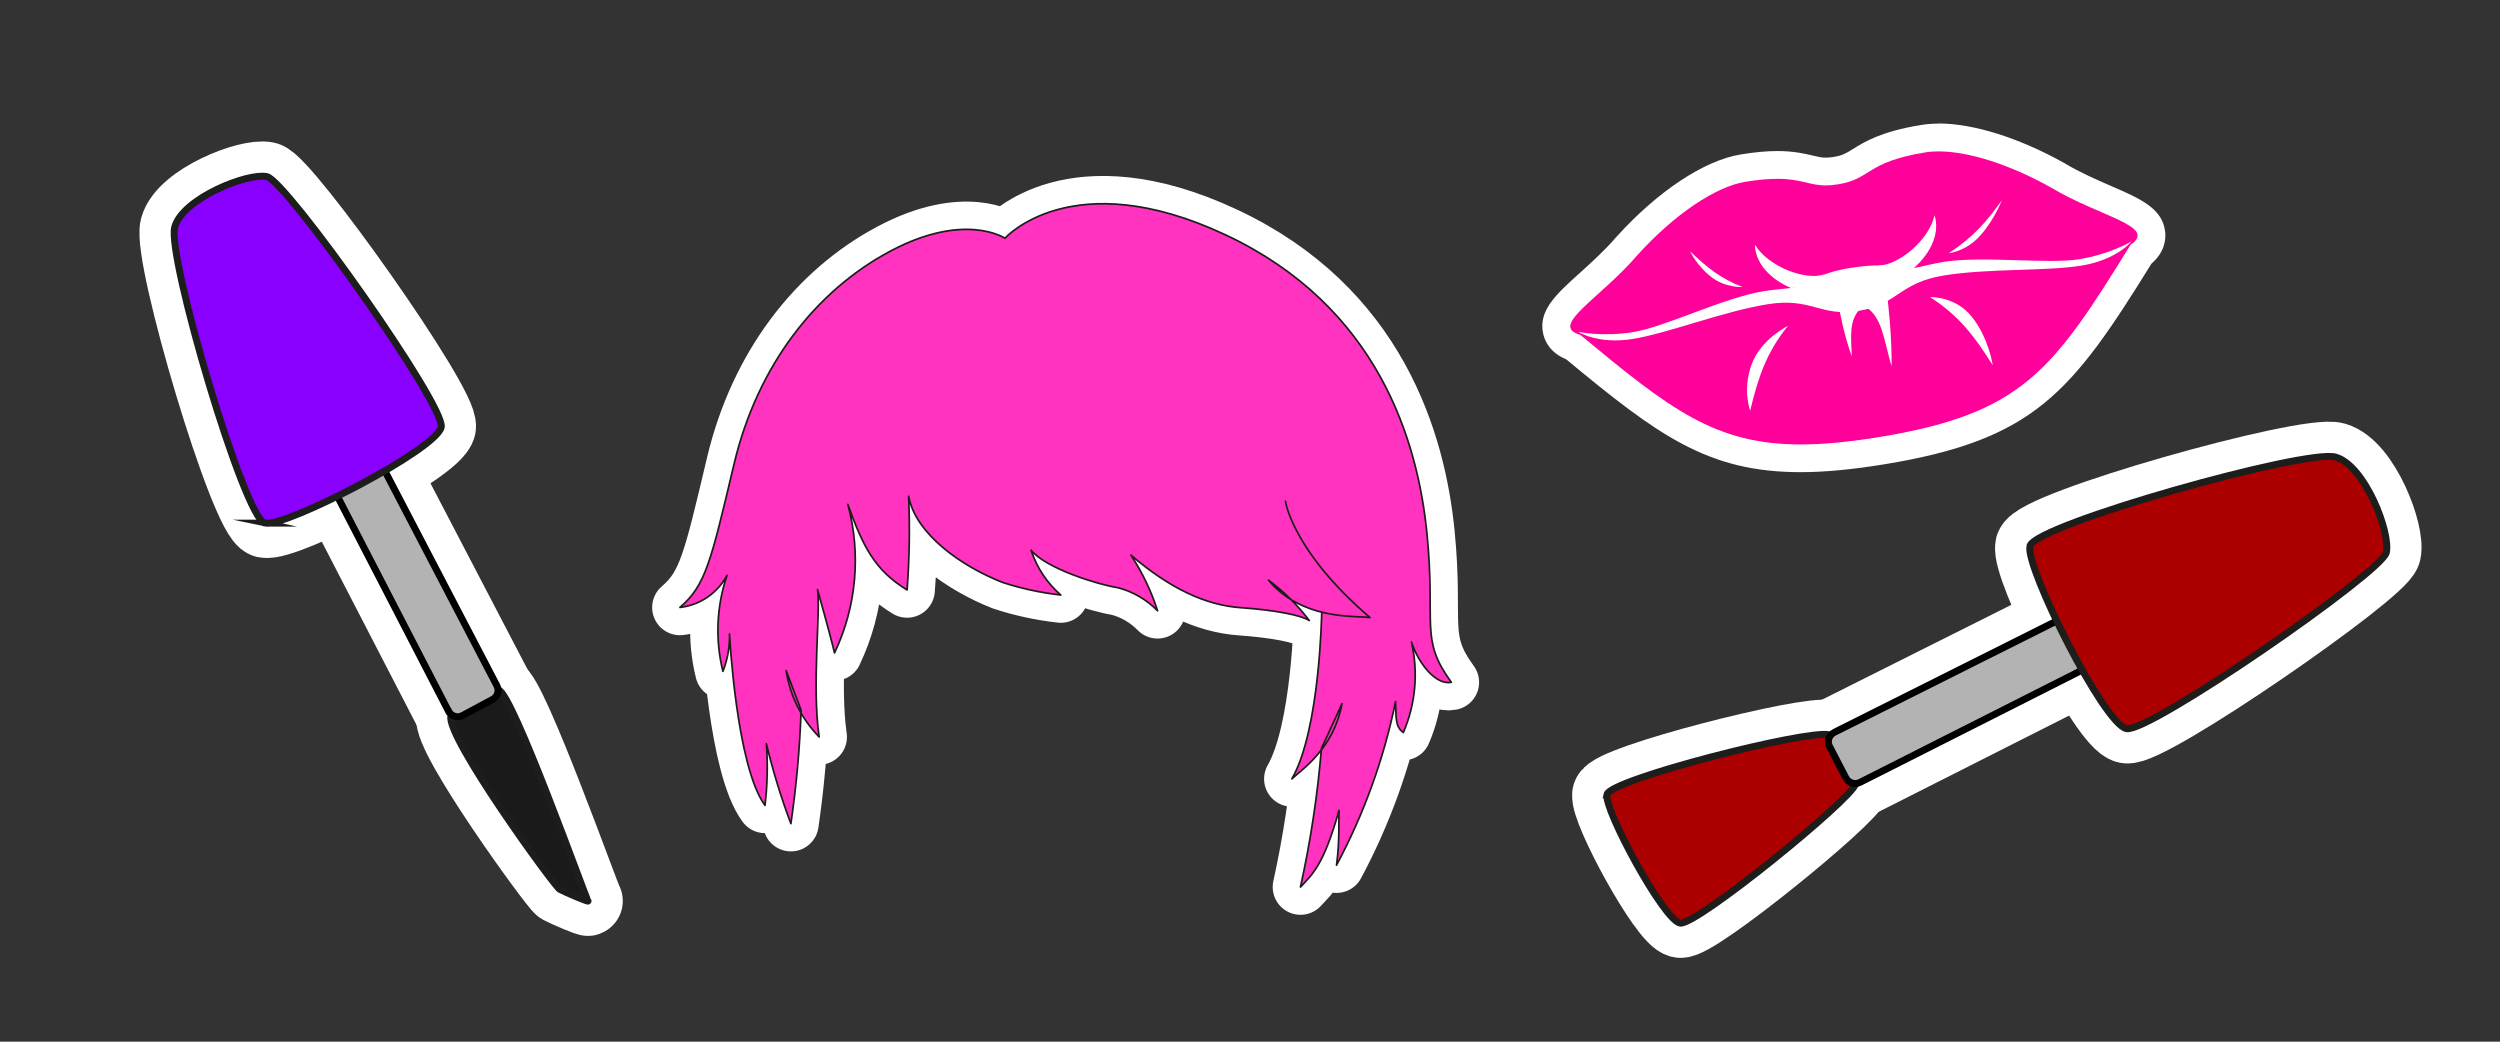 <?xml version="1.0" encoding="UTF-8"?>
<svg id="extra1" xmlns="http://www.w3.org/2000/svg" viewBox="0 0 360 150">
  <rect x="0" y="0" width="360" height="150" fill="#333333" stroke="none"/>
  <defs>
    <style>
      .cls-1 {
        fill: #ac0000;
      }

      .cls-1, .cls-2, .cls-3, .cls-4, .cls-5 {
        stroke-miterlimit: 10;
      }

      .cls-1, .cls-2, .cls-3, .cls-6 {
        stroke: #1d1d1b;
      }

      .cls-2 {
        fill: #1a1a1a;
      }

      .cls-7, .cls-8 {
        fill: #fff;
      }

      .cls-9 {
        fill: #006dd7;
      }

      .cls-9, .cls-6, .cls-8 {
        stroke-linecap: round;
        stroke-linejoin: round;
      }

      .cls-9, .cls-8, .cls-5 {
        stroke: #fff;
      }

      .cls-9, .cls-5 {
        stroke-width: 10px;
      }

      .cls-3 {
        fill: #8a00ff;
      }

      .cls-4 {
        stroke: #000;
      }

      .cls-4, .cls-5 {
        fill: #b3b3b3;
      }

      .cls-6 {
        fill: #ff33bf;
        stroke-width: .25px;
      }

      .cls-8 {
        stroke-width: 8px;
      }

      .cls-10 {
        fill: #ff009a;
      }
    </style>
  </defs>
  <g id="Layer_722" data-name="Layer 722">
    <g id="lips1">
      <g>
        <path class="cls-10" d="m259.3,66c-12.79,0-19.71-5.19-32.74-16-1.32-.47-2.12-1.25-2.38-2.33-.52-2.22,1.51-4.05,4.6-6.83,1.75-1.58,3.73-3.36,5.48-5.4,5.67-6.26,11.9-10.44,16.72-11.22,1.89-.31,3.52-.46,4.97-.46,2.12,0,3.51.33,4.62.6.83.2,1.49.35,2.34.35.44,0,.92-.04,1.45-.13,1.68-.27,2.41-.73,3.52-1.42,1.65-1.03,3.7-2.31,9.05-3.18.69-.11,1.44-.17,2.23-.17,4.71,0,10.96,1.99,17.15,5.45,2.36,1.41,4.8,2.47,6.96,3.4,3.81,1.65,6.32,2.74,6.54,5.01.1,1.11-.41,2.11-1.51,2.97-11.58,18.7-16.37,24.82-37.25,28.25h-.08c-4.52.75-8.33,1.11-11.66,1.11Z"/>
        <path class="cls-7" d="m279.16,21.8c4.29,0,10.26,1.88,16.17,5.2,7.11,4.25,15.42,5.59,11.47,8.25-11.17,18.06-15.51,24.3-36.16,27.68h0c-4.34.71-8.05,1.07-11.33,1.07-12.34,0-18.85-5.08-31.76-15.79-4.59-1.27,2.86-5.19,8.24-11.48,5.27-5.82,11.22-9.85,15.53-10.55,1.94-.32,3.43-.43,4.64-.43,3.45,0,4.58.95,6.96.95.52,0,1.1-.05,1.77-.16,4.85-.79,3.91-3.19,12.57-4.6.59-.1,1.23-.14,1.9-.14m0-4c-.9,0-1.76.07-2.55.2-5.74.94-8.08,2.4-9.79,3.46-1.03.64-1.5.93-2.78,1.14-.42.07-.79.1-1.13.1-.61,0-1.09-.11-1.87-.3-1.15-.27-2.73-.65-5.09-.65-1.56,0-3.29.16-5.29.49-5.25.86-11.92,5.27-17.84,11.81l-.04.04-.04.04c-1.66,1.94-3.6,3.68-5.3,5.22-3.35,3.02-6,5.4-5.21,8.77.23.99.97,2.67,3.3,3.62,13.24,10.97,20.37,16.25,33.76,16.25,3.44,0,7.36-.37,11.98-1.12,21.64-3.54,26.97-10.23,38.54-28.91,1.91-1.65,2.07-3.48,1.98-4.49-.32-3.45-3.59-4.86-7.73-6.66-2.1-.91-4.49-1.95-6.69-3.26l-.05-.03-.05-.03c-6.48-3.63-13.08-5.71-18.13-5.71h0Z"/>
      </g>
      <path class="cls-7" d="m266.66,38.56c2.76-.45,4.51-.43,6.74-.03s3.22-.28,6.42-.81c5.65-.92,15.06.35,19.58-.39s7.56-2.58,7.56-2.58c0,0-2.09,2.65-7.18,3.49s-13.43.38-19.88,1.43c-6.45,1.05-6.58,4.17-12.22,5.09-5.63.92-6.75-1.99-13.2-.94s-14.21,4.14-19.3,4.98-7.92-1.02-7.92-1.02c0,0,3.47.77,7.98.03s13.03-4.95,18.68-5.87c3.19-.52,4.35-.19,6.34-1.28s3.64-1.66,6.4-2.12h0Z"/>
      <path class="cls-7" d="m275.62,38.57s4.2-3.39,2.96-7.58c-.84,3.72-5.37,7.28-8.07,7.23,1.69,1.41,5.1.35,5.1.35Z"/>
      <path class="cls-7" d="m271.84,43.31s.61,4.96.55,9.46c-1.17-4.05-1.37-7.04-3.67-8.54,3.43-1.13,3.12-.92,3.12-.92Z"/>
      <path class="cls-7" d="m286.97,52.63c-2.57-4.12-4.86-7.17-9.04-9.84,0,0,3.61-.2,6.04,2.86s2.99,6.98,2.99,6.98Z"/>
      <path class="cls-7" d="m264.9,44.7s.6,3.42,1.76,6.65c-.16-3.2-.3-5.03.99-6.66h-2.75Z"/>
      <path class="cls-7" d="m252.03,59.13c1.13-4.73,2.32-8.35,5.43-12.2,0,0-3.91,1.9-5.24,5.58-1.33,3.68-.19,6.63-.19,6.63Z"/>
      <path class="cls-7" d="m243.38,36.19c2.35,2.26,4.34,3.9,7.54,5.14,0,0-2.44.16-4.53-1.47s-3.01-3.67-3.01-3.67Z"/>
      <path class="cls-7" d="m288.26,28.85c-2.14,2.99-4.05,5.27-7.65,7.62,0,0,2.51-.25,4.56-2.56,2.05-2.31,3.09-5.06,3.09-5.06Z"/>
      <path class="cls-7" d="m257.92,41.47s-5.06-1.87-5.22-6.24c1.98,3.26,7.41,5.19,9.95,4.28-1.16,1.87-4.73,1.96-4.73,1.96Z"/>
    </g>
    <g id="hair1">
      <g id="hairs_f" data-name="hairs f">
        <g id="Blonde-2">
          <g id="_1_f" data-name=" 1 f">
            <path class="cls-8" d="m190.33,88.11s-.24,17-4.3,24.05c1.45-1.39,6.01-4.32,7.22-10.83l-2.96,6.44c-.56,6.71-1.57,13.38-3.02,19.96,1.68-1.81,3.31-3.05,5.55-11.04-.08.86.14,4.21-.36,7.89,3.96-7.4,6.82-15.33,8.5-23.55.09,2.21-.08,3.64,1.12,4.45,1.77-4.11,2.18-8.67,1.17-13.03,1.03,3.13,3.51,6.24,5.74,5.8-4.61-6.33-2.21-8.24-3.51-21.44-1.31-13.2-6.97-32.68-29.05-43.01-22.08-10.33-31.72.51-31.72.51,0,0-5.73-3.87-16.49,1.85-10.76,5.72-19.16,16.51-22.51,30.64s-4.1,17.5-7.8,20.67c2.88-.33,5.42-2.06,6.78-4.62-1.51,4.46-1.72,9.25-.59,13.82.67-1.71,1-3.53.95-5.37,0,0,.98,19.07,5.11,24.67.35-2.94.42-5.9.2-8.86.94,3.9,2.11,7.73,3.53,11.49.79-5.42,1.28-10.87,1.47-16.34l-2.15-5.69c.54,3.6,2.2,6.94,4.75,9.55-1.09-7.51.25-18.21-.24-21.21,1.54,5.47,2.23,8.13,2.45,9.11,3.17-6.67,3.85-14.26,1.92-21.39,2.2,6.12,3.88,9.47,8.53,12.32.34-4.49.42-8.99.22-13.49,1.03,5.5,7.68,10.1,13.46,12.38,2.75.91,5.58,1.52,8.45,1.84-1.98-1.73-3.46-3.96-4.28-6.46,2.11,2.61,9.54,4.95,12.52,5.41,2.17.57,4.14,1.72,5.7,3.32-.91-2.83-2.2-5.53-3.84-8.02,5.56,4.77,10.72,7.21,15.78,7.57,5.06.36,8.75,1.09,9.91,1.86-1.67-2.21-3.65-4.17-5.88-5.82,4.88,5.76,12.17,5.09,14.62,5.39-11.22-9.63-12.17-16.76-12.17-16.76"/>
          </g>
        </g>
      </g>
      <g id="hairs_f-2" data-name="hairs f">
        <g id="Blonde-2-2" data-name="Blonde-2">
          <g id="_1_f-2" data-name=" 1 f">
            <path class="cls-6" d="m190.33,88.11s-.24,17-4.3,24.05c1.45-1.39,6.01-4.32,7.22-10.83l-2.96,6.44c-.56,6.71-1.57,13.38-3.02,19.96,1.68-1.81,3.31-3.05,5.55-11.04-.08.86.14,4.21-.36,7.89,3.96-7.4,6.82-15.33,8.5-23.55.09,2.21-.08,3.64,1.12,4.45,1.77-4.11,2.18-8.67,1.17-13.03,1.03,3.13,3.51,6.24,5.74,5.8-4.61-6.33-2.21-8.24-3.51-21.44-1.31-13.2-6.97-32.68-29.05-43.01-22.08-10.33-31.72.51-31.72.51,0,0-5.73-3.87-16.49,1.85-10.76,5.72-19.16,16.51-22.51,30.64s-4.1,17.5-7.8,20.67c2.88-.33,5.42-2.06,6.78-4.62-1.51,4.46-1.72,9.25-.59,13.82.67-1.71,1-3.53.95-5.37,0,0,.98,19.07,5.11,24.67.35-2.94.42-5.9.2-8.86.94,3.9,2.11,7.73,3.53,11.49.79-5.42,1.28-10.87,1.47-16.34l-2.15-5.69c.54,3.6,2.2,6.94,4.75,9.55-1.09-7.51.25-18.21-.24-21.21,1.54,5.47,2.23,8.13,2.45,9.11,3.17-6.67,3.85-14.26,1.92-21.39,2.2,6.12,3.88,9.47,8.53,12.32.34-4.49.42-8.99.22-13.49,1.03,5.5,7.68,10.1,13.46,12.38,2.75.91,5.58,1.52,8.45,1.84-1.98-1.73-3.46-3.96-4.28-6.46,2.11,2.61,9.54,4.95,12.52,5.41,2.17.57,4.14,1.72,5.7,3.32-.91-2.83-2.2-5.53-3.84-8.02,5.56,4.77,10.72,7.21,15.78,7.57,5.06.36,8.75,1.09,9.91,1.86-1.67-2.21-3.65-4.17-5.88-5.82,4.88,5.76,12.17,5.09,14.62,5.39-11.22-9.63-12.17-16.76-12.17-16.76"/>
          </g>
        </g>
      </g>
    </g>
    <g id="polisher2">
      <g id="Layer_494" data-name="Layer 494">
        <path class="cls-9" d="m231.39,114.42c.43-2.18,28.94-9.4,32-8.61s4.19,5.04,3.8,7.09-22.91,20.41-25.25,20.03-10.97-16.33-10.54-18.51Z"/>
        <path class="cls-5" d="m264.12,105.47l31.66-15.86c.75-.37,1.66-.07,2.02.69l2.17,4.47c.36.74.06,1.62-.67,1.99l-31.48,15.91c-.73.37-1.63.08-2.01-.65l-2.35-4.52c-.39-.74-.09-1.66.66-2.03Z"/>
        <path class="cls-9" d="m292.32,78.62c.69-3.03,39.77-14.03,44.01-12.8,4.24,1.23,7.94,10.9,7.3,13.75-.64,2.84-34.15,25.99-37.41,25.36s-14.6-23.27-13.91-26.3Z"/>
      </g>
      <g id="Layer_495" data-name="Layer 495">
        <path class="cls-1" d="m231.39,114.42c.43-2.18,28.94-9.4,32-8.61s4.19,5.04,3.8,7.09-22.91,20.41-25.25,20.03-10.97-16.33-10.54-18.51Z"/>
        <path class="cls-4" d="m264.12,105.47l31.66-15.86c.75-.37,1.66-.07,2.02.69l2.17,4.47c.36.74.06,1.62-.67,1.99l-31.48,15.91c-.73.37-1.63.08-2.01-.65l-2.35-4.52c-.39-.74-.09-1.66.66-2.03Z"/>
        <path class="cls-1" d="m292.32,78.62c.69-3.03,39.77-14.03,44.01-12.8,4.24,1.23,7.94,10.9,7.3,13.75-.64,2.84-34.15,25.99-37.41,25.36s-14.6-23.27-13.91-26.3Z"/>
      </g>
    </g>
    <g id="polisher1">
      <g id="Layer_494-2" data-name="Layer 494">
        <path class="cls-9" d="m80.6,128.06c-.77-.43-16.4-21.94-15.67-24.93s4.85-4.13,6.85-3.78,12.61,30.13,12.9,30.39-3.3-1.25-4.08-1.68Z"/>
        <path class="cls-5" d="m64.59,102.42l-15.81-30.58c-.37-.72-.08-1.61.64-1.97l4.32-2.17c.71-.36,1.58-.08,1.95.63l15.86,30.41c.37.71.1,1.58-.6,1.96l-4.36,2.34c-.72.38-1.61.11-1.98-.62Z"/>
        <path class="cls-9" d="m38.14,75.33c-2.95-.64-14.13-38.49-12.98-42.63s10.5-7.85,13.27-7.27c2.77.58,25.68,32.89,25.11,36.06s-22.45,14.48-25.4,13.84Z"/>
      </g>
      <g id="Layer_495-2" data-name="Layer 495">
        <path class="cls-2" d="m80.6,128.06c-.77-.43-16.4-21.94-15.67-24.93s4.85-4.13,6.85-3.78,12.61,30.13,12.9,30.39-3.3-1.25-4.08-1.68Z"/>
        <path class="cls-4" d="m64.59,102.42l-15.81-30.58c-.37-.72-.08-1.61.64-1.97l4.32-2.17c.71-.36,1.58-.08,1.95.63l15.86,30.41c.37.71.1,1.58-.6,1.96l-4.36,2.34c-.72.38-1.61.11-1.98-.62Z"/>
        <path class="cls-3" d="m38.14,75.33c-2.95-.64-14.13-38.49-12.98-42.63s10.5-7.85,13.27-7.27c2.77.58,25.68,32.89,25.11,36.06s-22.45,14.48-25.4,13.84Z"/>
      </g>
    </g>
  </g>
</svg>